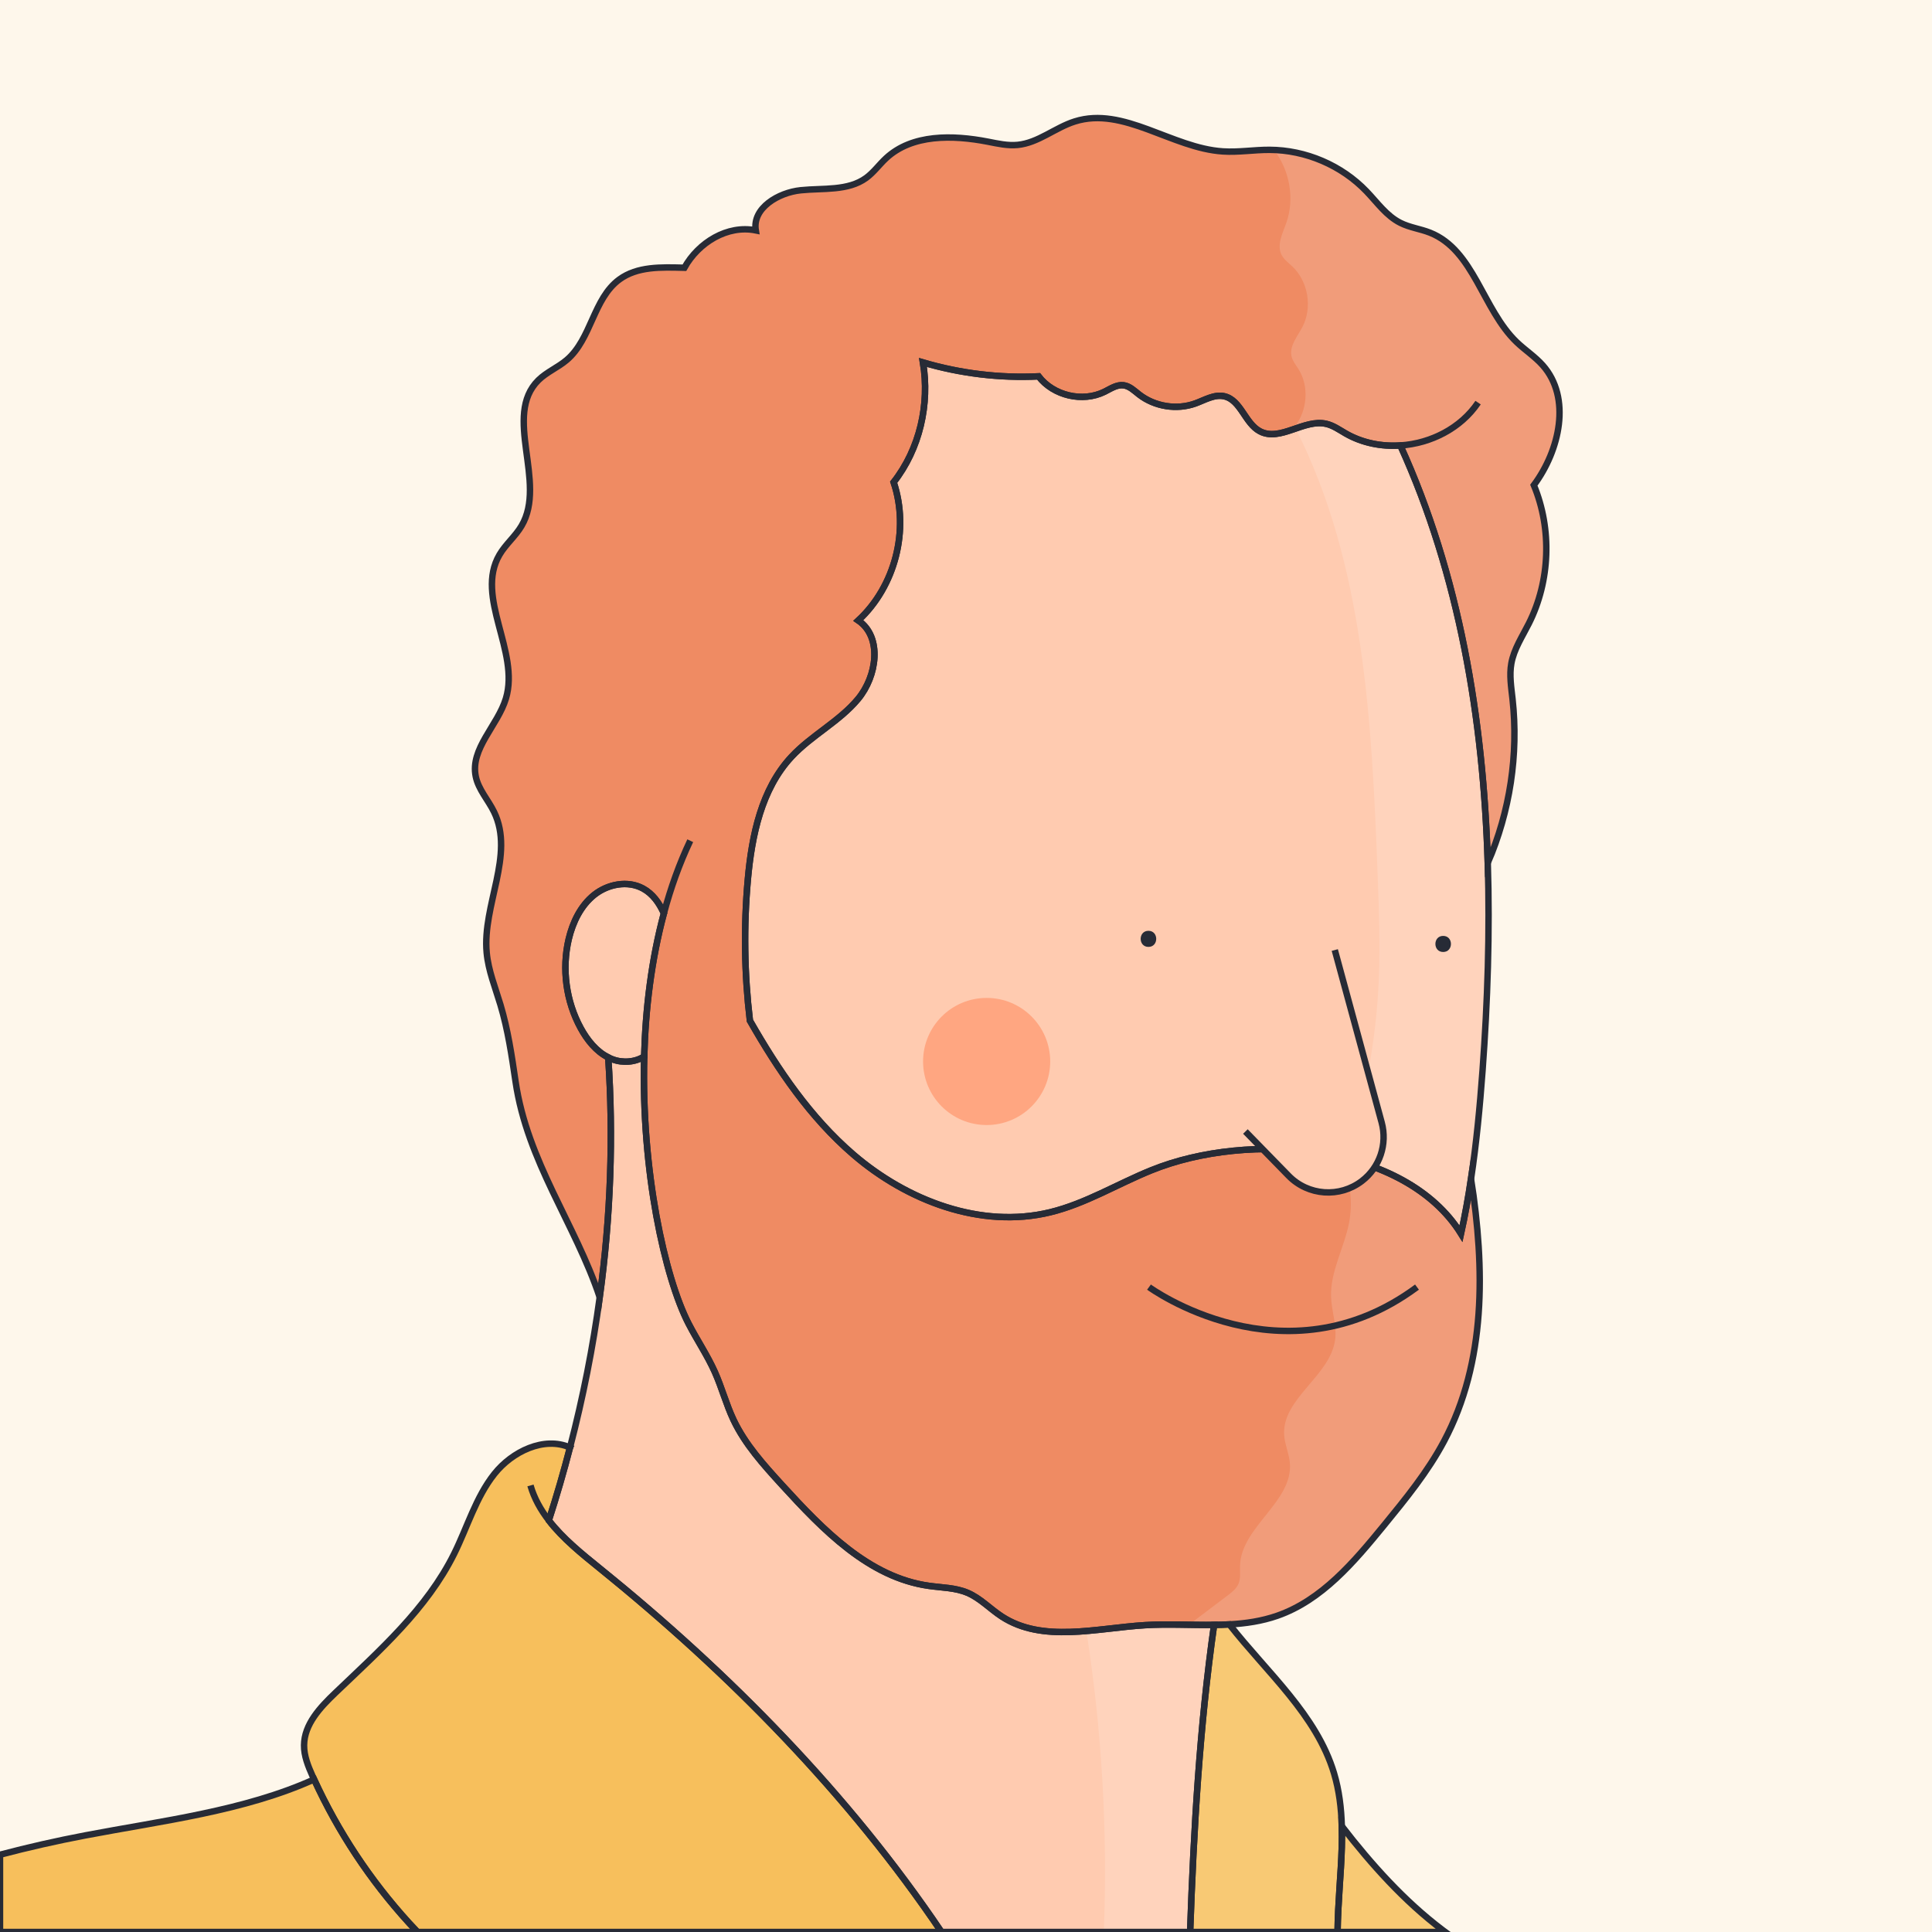 <?xml version="1.0" standalone="no"?>
<!DOCTYPE svg PUBLIC "-//W3C//DTD SVG 1.1//EN" "http://www.w3.org/Graphics/SVG/1.1/DTD/svg11.dtd">
<svg xmlns="http://www.w3.org/2000/svg" xmlns:xlink="http://www.w3.org/1999/xlink" version="1.1" id="Capa_1" x="0px" y="0px" viewBox="0 0 600 600" style="enable-background:new 0 0 600 600;" xml:space="preserve" width="600" height="600">
<style type="text/css">
	.st0{fill:#FEF7EB;}
	.st1{fill:#FFCBB0;}
	.st2{fill:#F7BF5C;}
	.st3{fill:#EF8B63;}
	.st4{fill:none;}
	.st5{fill:#FFA681;}
	.st6{opacity:0.15;fill:#FFFFFF;}
	.st7{fill:none;stroke:#272B36;stroke-width:2;stroke-miterlimit:10;}
	.st8{fill:#FFCBB0;stroke:#272B36;stroke-width:2;stroke-miterlimit:10;}
	.st9{fill:#272B36;}
</style>
<rect x="0" class="st0" width="600" height="600"/>
<path class="st1" d="M460.42,332.44c-0.83,11.2-1.89,22.47-3.57,33.61c-0.85,5.74-1.88,11.44-3.12,17.08  c-17.38-27.91-65.72-32.04-96.19-19.69c-10.52,4.26-20.38,10.36-31.41,13.04c-21.44,5.21-44.42-3.55-61.14-17.95  c-13.34-11.49-23.33-26.2-32.1-41.56c-1.74-14.55-1.96-29.28-0.64-43.87c1.24-13.67,4.2-28.02,13.54-38.06  c6.24-6.71,14.85-10.94,20.7-17.98c5.85-7.04,7.61-19.2,0.06-24.37c11.46-10.6,15.95-28.13,10.98-42.93  c8.12-10.36,11.26-24.25,9.11-37.2c11.62,3.43,23.81,4.91,35.9,4.32c4.61,6.02,13.65,8.14,20.46,4.79c1.9-0.94,3.81-2.28,5.92-2.02  c1.88,0.23,3.33,1.69,4.83,2.86c4.87,3.78,11.7,4.87,17.49,2.78c2.95-1.07,5.93-2.92,8.98-2.22c5.16,1.17,6.41,8.45,11.1,10.89  c6.26,3.27,13.67-3.92,20.56-2.33c2.19,0.5,4.07,1.86,6.02,2.98c5.14,2.95,11.1,4.13,16.99,3.73  c18.33,40.31,25.76,84.77,27.15,129.66C462.71,289.51,461.99,311.13,460.42,332.44z"/>
<path class="st1" d="M206.18,283.64c-3.88,14.44-5.72,29.65-6.12,44.46c-2.8,1.8-6.66,2.09-9.84,0.88c-0.46-0.17-0.9-0.37-1.33-0.59  c-3.72-1.87-6.51-5.36-8.53-9.06c-4.57-8.35-5.93-18.42-3.74-27.69c1.25-5.25,3.72-10.39,7.94-13.75c4.22-3.35,10.4-4.54,15.13-1.96  C202.74,277.59,204.73,280.43,206.18,283.64z"/>
<path class="st1" d="M377.04,504.63c-4.49,31.51-6.32,63.52-7.44,95.37h-77.21c-28.81-42.73-65.95-80.48-106.15-112.96  c-5.59-4.52-11.45-9.24-15.8-14.87c0,0,0,0,0-0.01c2.43-7.53,4.62-15.07,6.58-22.63c4.05-15.54,7.13-31.13,9.23-46.68  c3.41-25.04,4.3-49.98,2.64-74.46c0.43,0.22,0.87,0.42,1.33,0.59c3.18,1.21,7.04,0.92,9.84-0.88c-0.94,35.49,6.4,68.63,13.78,82.97  c2.61,5.07,5.84,9.83,8.16,15.03c2.17,4.86,3.52,10.04,5.79,14.84c3.62,7.65,9.41,14.03,15.11,20.28  c12.69,13.9,26.95,28.67,45.59,31.28c4.02,0.57,8.21,0.56,11.95,2.14c3.99,1.69,7.02,5,10.65,7.37c12.7,8.29,29.34,3.63,44.48,2.7  C362.67,504.27,369.91,504.72,377.04,504.63z"/>
<path class="st2" d="M415.61,593.15c-0.11,2.28-0.18,4.56-0.22,6.85H369.6c1.12-31.85,2.95-63.86,7.44-95.37  c1.59-0.02,3.17-0.07,4.74-0.16c11.77,15.03,27.06,28.05,32.51,46.22c1.61,5.37,2.26,10.88,2.42,16.46  C416.96,575.76,416.02,584.52,415.61,593.15z"/>
<path class="st2" d="M448.83,600h-33.44c0.04-2.29,0.11-4.57,0.22-6.85c0.41-8.63,1.35-17.39,1.1-26  c9.24,11.9,19.31,23.18,31.31,32.25C448.29,599.6,448.56,599.8,448.83,600z"/>
<path class="st2" d="M292.39,600H129.65c-0.89-0.93-1.76-1.86-2.62-2.81c-12.05-13.22-22.04-28.32-29.48-44.58  c-0.17-0.35-0.33-0.7-0.49-1.05c-1.36-3.05-2.67-6.24-2.63-9.58c0.06-6.48,5-11.74,9.69-16.22c13.77-13.16,28.45-26.15,36.92-43.22  c4.12-8.31,6.72-17.5,12.47-24.77c5.55-7.01,15.46-11.78,23.51-8.24c-1.96,7.56-4.15,15.1-6.58,22.63c0,0.01,0,0.01,0,0.01  c4.35,5.63,10.21,10.35,15.8,14.87C226.44,519.52,263.58,557.27,292.39,600z"/>
<path class="st2" d="M129.65,600H0v-24c8.74-2.3,17.55-4.3,26.43-5.99c23.82-4.54,49.49-7.6,71.12-17.4  c7.44,16.26,17.43,31.36,29.48,44.58C127.89,598.14,128.76,599.07,129.65,600z"/>
<path class="st3" d="M476.35,150.67c5.66,13.65,5.09,29.75-1.55,42.96c-2.03,4.05-4.64,7.94-5.44,12.4  c-0.65,3.64-0.04,7.38,0.37,11.06c1.9,17.25-0.81,34.97-7.69,50.91c-1.39-44.89-8.82-89.35-27.15-129.66  c-5.89,0.4-11.85-0.78-16.99-3.73c-1.95-1.12-3.83-2.48-6.02-2.98c-6.89-1.59-14.3,5.6-20.56,2.33c-4.69-2.44-5.94-9.72-11.1-10.89  c-3.05-0.7-6.03,1.15-8.98,2.22c-5.79,2.09-12.62,1-17.49-2.78c-1.5-1.17-2.95-2.63-4.83-2.86c-2.11-0.26-4.02,1.08-5.92,2.02  c-6.81,3.35-15.85,1.23-20.46-4.79c-12.09,0.59-24.28-0.89-35.9-4.32c2.15,12.95-0.99,26.84-9.11,37.2  c4.97,14.8,0.48,32.33-10.98,42.93c7.55,5.17,5.79,17.33-0.06,24.37c-5.85,7.04-14.46,11.27-20.7,17.98  c-9.34,10.04-12.3,24.39-13.54,38.06c-1.32,14.59-1.1,29.32,0.64,43.87c8.77,15.36,18.76,30.07,32.1,41.56  c16.72,14.4,39.7,23.16,61.14,17.95c11.03-2.68,20.89-8.78,31.41-13.04c30.47-12.35,78.81-8.22,96.19,19.69  c1.24-5.64,2.27-11.34,3.12-17.08c4.32,27.94,4.7,56.92-8.39,81.52c-5.05,9.5-11.91,17.9-18.72,26.23  c-9.27,11.33-19.24,23.16-33.06,27.98c-4.82,1.68-9.82,2.41-14.9,2.69c-1.57,0.09-3.15,0.14-4.74,0.16  c-7.13,0.09-14.37-0.36-21.47,0.08c-15.14,0.93-31.78,5.59-44.48-2.7c-3.63-2.37-6.66-5.68-10.65-7.37  c-3.74-1.58-7.93-1.57-11.95-2.14c-18.64-2.61-32.9-17.38-45.59-31.28c-5.7-6.25-11.49-12.63-15.11-20.28  c-2.27-4.8-3.62-9.98-5.79-14.84c-2.32-5.2-5.55-9.96-8.16-15.03c-7.38-14.34-14.72-47.48-13.78-82.97  c0.4-14.81,2.24-30.02,6.12-44.46c-1.45-3.21-3.44-6.05-6.49-7.71c-4.73-2.58-10.91-1.39-15.13,1.96c-4.22,3.36-6.69,8.5-7.94,13.75  c-2.19,9.27-0.83,19.34,3.74,27.69c2.02,3.7,4.81,7.19,8.53,9.06c1.66,24.48,0.77,49.42-2.64,74.46  c-7.66-22.88-22.49-42.05-26.15-67.01c-1.18-8.01-2.36-16.06-4.69-23.82c-1.6-5.34-3.75-10.59-4.27-16.15  c-1.38-14.75,8.78-30.37,2.3-43.7c-1.81-3.74-4.85-6.95-5.69-11.02c-1.79-8.66,6.82-15.78,9.37-24.25c4.38-14.59-9.7-31.48-2-44.62  c1.9-3.26,4.94-5.72,6.85-8.97c7.99-13.5-5.93-34.23,5.24-45.25c2.58-2.54,6.07-3.94,8.82-6.29c7.65-6.52,8.21-19.03,16.31-24.98  c5.59-4.1,12.93-3.83,20.2-3.64c4.38-7.87,13.4-13.38,22.17-11.61c-1.11-6.92,7-11.74,13.96-12.46c6.97-0.72,14.69,0.29,20.34-3.84  c2.33-1.71,4.03-4.12,6.14-6.08c8.13-7.57,20.74-7.27,31.65-5.16c3.05,0.6,6.14,1.3,9.23,1c6.41-0.62,11.63-5.36,17.77-7.29  c15.15-4.77,30.12,8.29,45.98,9.31c4.82,0.32,9.64-0.51,14.47-0.49c11.22,0.03,22.36,4.79,30.13,12.89  c3.34,3.48,6.22,7.65,10.54,9.8c2.88,1.45,6.18,1.85,9.18,3.04c13.65,5.41,16.3,23.78,26.89,33.96c2.61,2.51,5.72,4.51,8.12,7.22  C488.06,123.53,484.4,139.86,476.35,150.67z"/>
<path class="st4" d="M214.36,261.09c-3.39,7.16-6.09,14.74-8.18,22.55"/>
<path class="st4" d="M459.03,125.04c-5.34,7.93-14.64,12.67-24.14,13.3"/>
<path class="st4" d="M170.44,472.16c-2.53-3.26-4.54-6.83-5.7-10.84"/>
<path class="st4" d="M177.9,449.95c-0.29-0.15-0.58-0.29-0.88-0.42"/>
<circle class="st5" cx="306.41" cy="329.65" r="19.74"/>
<path class="st6" d="M476.35,150.67c5.66,13.65,5.09,29.75-1.55,42.96c-2.03,4.05-4.64,7.94-5.44,12.4  c-0.65,3.64-0.04,7.38,0.37,11.06c1.9,17.25-0.81,34.97-7.69,50.91c0.67,21.51-0.05,43.13-1.62,64.44  c-0.83,11.2-1.89,22.47-3.57,33.61c4.32,27.94,4.7,56.92-8.39,81.52c-5.05,9.5-11.91,17.9-18.72,26.23  c-9.27,11.33-19.24,23.16-33.06,27.98c-4.82,1.68-9.82,2.41-14.9,2.69c11.77,15.03,27.06,28.05,32.51,46.22  c1.61,5.37,2.26,10.88,2.42,16.46c9.24,11.9,19.31,23.18,31.31,32.25c0.27,0.2,0.54,0.4,0.81,0.6H342.8  c1.22-31.24-0.59-62.59-5.42-93.48c6.08-0.51,12.25-1.45,18.19-1.81c4.52-0.28,9.09-0.2,13.66-0.13c3.99-3.02,7.99-6.04,11.98-9.06  c1.34-1.01,2.74-2.1,3.41-3.65c0.75-1.76,0.41-3.77,0.48-5.68c0.39-12.1,16.56-19.85,15.48-31.9c-0.26-2.88-1.54-5.59-1.76-8.47  c-0.87-11.53,14.48-18.47,15.84-29.95c0.51-4.32-1.1-8.61-1.28-12.96c-0.33-7.98,4.08-15.34,5.59-23.18  c1.14-5.97,0.47-12.24-1.76-17.9c0.25-0.7,0.49-1.41,0.72-2.11c5.99-17.93,9.48-36.71,10.27-55.61c0.45-10.71,0.05-21.43-0.36-32.14  c-1.78-47.42-4.14-96.89-25.48-138.89c-0.1-0.19-0.19-0.38-0.29-0.57c3.94-4.95,4.58-12.48,1.19-17.88  c-0.79-1.25-1.78-2.43-2.14-3.86c-0.81-3.26,1.79-6.23,3.35-9.2c3.16-6.05,1.83-14.12-3.12-18.82c-1.19-1.13-2.6-2.13-3.35-3.6  c-1.55-3.05,0.29-6.62,1.45-9.85c2.69-7.56,1.09-16.42-3.8-22.74c10.74,0.4,21.28,5.1,28.73,12.86c3.34,3.48,6.22,7.65,10.54,9.8  c2.88,1.45,6.18,1.85,9.18,3.04c13.65,5.41,16.3,23.78,26.89,33.96c2.61,2.51,5.72,4.51,8.12,7.22  C488.06,123.53,484.4,139.86,476.35,150.67z"/>
<path class="st7" d="M460.42,332.44c-0.83,11.2-1.89,22.47-3.57,33.61c-0.85,5.74-1.88,11.44-3.12,17.08  c-17.38-27.91-65.72-32.04-96.19-19.69c-10.52,4.26-20.38,10.36-31.41,13.04c-21.44,5.21-44.42-3.55-61.14-17.95  c-13.34-11.49-23.33-26.2-32.1-41.56c-1.74-14.55-1.96-29.28-0.64-43.87c1.24-13.67,4.2-28.02,13.54-38.06  c6.24-6.71,14.85-10.94,20.7-17.98c5.85-7.04,7.61-19.2,0.06-24.37c11.46-10.6,15.95-28.13,10.98-42.93  c8.12-10.36,11.26-24.25,9.11-37.2c11.62,3.43,23.81,4.91,35.9,4.32c4.61,6.02,13.65,8.14,20.46,4.79c1.9-0.94,3.81-2.28,5.92-2.02  c1.88,0.23,3.33,1.69,4.83,2.86c4.87,3.78,11.7,4.87,17.49,2.78c2.95-1.07,5.93-2.92,8.98-2.22c5.16,1.17,6.41,8.45,11.1,10.89  c6.26,3.27,13.67-3.92,20.56-2.33c2.19,0.5,4.07,1.86,6.02,2.98c5.14,2.95,11.1,4.13,16.99,3.73  c18.33,40.31,25.76,84.77,27.15,129.66C462.71,289.51,461.99,311.13,460.42,332.44z"/>
<path class="st7" d="M206.18,283.64c-3.88,14.44-5.72,29.65-6.12,44.46c-2.8,1.8-6.66,2.09-9.84,0.88c-0.46-0.17-0.9-0.37-1.33-0.59  c-3.72-1.87-6.51-5.36-8.53-9.06c-4.57-8.35-5.93-18.42-3.74-27.69c1.25-5.25,3.72-10.39,7.94-13.75c4.22-3.35,10.4-4.54,15.13-1.96  C202.74,277.59,204.73,280.43,206.18,283.64z"/>
<path class="st7" d="M377.04,504.63c-4.49,31.51-6.32,63.52-7.44,95.37h-77.21c-28.81-42.73-65.95-80.48-106.15-112.96  c-5.59-4.52-11.45-9.24-15.8-14.87c0,0,0,0,0-0.01c2.43-7.53,4.62-15.07,6.58-22.63c4.05-15.54,7.13-31.13,9.23-46.68  c3.41-25.04,4.3-49.98,2.64-74.46c0.43,0.22,0.87,0.42,1.33,0.59c3.18,1.21,7.04,0.92,9.84-0.88c-0.94,35.49,6.4,68.63,13.78,82.97  c2.61,5.07,5.84,9.83,8.16,15.03c2.17,4.86,3.52,10.04,5.79,14.84c3.62,7.65,9.41,14.03,15.11,20.28  c12.69,13.9,26.95,28.67,45.59,31.28c4.02,0.57,8.21,0.56,11.95,2.14c3.99,1.69,7.02,5,10.65,7.37c12.7,8.29,29.34,3.63,44.48,2.7  C362.67,504.27,369.91,504.72,377.04,504.63z"/>
<path class="st7" d="M415.61,593.15c-0.11,2.28-0.18,4.56-0.22,6.85H369.6c1.12-31.85,2.95-63.86,7.44-95.37  c1.59-0.02,3.17-0.07,4.74-0.16c11.77,15.03,27.06,28.05,32.51,46.22c1.61,5.37,2.26,10.88,2.42,16.46  C416.96,575.76,416.02,584.52,415.61,593.15z"/>
<path class="st7" d="M448.83,600h-33.44c0.04-2.29,0.11-4.57,0.22-6.85c0.41-8.63,1.35-17.39,1.1-26  c9.24,11.9,19.31,23.18,31.31,32.25C448.29,599.6,448.56,599.8,448.83,600z"/>
<path class="st7" d="M292.39,600H129.65c-0.89-0.93-1.76-1.86-2.62-2.81c-12.05-13.22-22.04-28.32-29.48-44.58  c-0.17-0.35-0.33-0.7-0.49-1.05c-1.36-3.05-2.67-6.24-2.63-9.58c0.06-6.48,5-11.74,9.69-16.22c13.77-13.16,28.45-26.15,36.92-43.22  c4.12-8.31,6.72-17.5,12.47-24.77c5.55-7.01,15.46-11.78,23.51-8.24c-1.96,7.56-4.15,15.1-6.58,22.63c0,0.01,0,0.01,0,0.01  c4.35,5.63,10.21,10.35,15.8,14.87C226.44,519.52,263.58,557.27,292.39,600z"/>
<path class="st7" d="M129.65,600H0v-24c8.74-2.3,17.55-4.3,26.43-5.99c23.82-4.54,49.49-7.6,71.12-17.4  c7.44,16.26,17.43,31.36,29.48,44.58C127.89,598.14,128.76,599.07,129.65,600z"/>
<path class="st7" d="M476.35,150.67c5.66,13.65,5.09,29.75-1.55,42.96c-2.03,4.05-4.64,7.94-5.44,12.4  c-0.65,3.64-0.04,7.38,0.37,11.06c1.9,17.25-0.81,34.97-7.69,50.91c-1.39-44.89-8.82-89.35-27.15-129.66  c-5.89,0.4-11.85-0.78-16.99-3.73c-1.95-1.12-3.83-2.48-6.02-2.98c-6.89-1.59-14.3,5.6-20.56,2.33c-4.69-2.44-5.94-9.72-11.1-10.89  c-3.05-0.7-6.03,1.15-8.98,2.22c-5.79,2.09-12.62,1-17.49-2.78c-1.5-1.17-2.95-2.63-4.83-2.86c-2.11-0.26-4.02,1.08-5.92,2.02  c-6.81,3.35-15.85,1.23-20.46-4.79c-12.09,0.59-24.28-0.89-35.9-4.32c2.15,12.95-0.99,26.84-9.11,37.2  c4.97,14.8,0.48,32.33-10.98,42.93c7.55,5.17,5.79,17.33-0.06,24.37c-5.85,7.04-14.46,11.27-20.7,17.98  c-9.34,10.04-12.3,24.39-13.54,38.06c-1.32,14.59-1.1,29.32,0.64,43.87c8.77,15.36,18.76,30.07,32.1,41.56  c16.72,14.4,39.7,23.16,61.14,17.95c11.03-2.68,20.89-8.78,31.41-13.04c30.47-12.35,78.81-8.22,96.19,19.69  c1.24-5.64,2.27-11.34,3.12-17.08c4.32,27.94,4.7,56.92-8.39,81.52c-5.05,9.5-11.91,17.9-18.72,26.23  c-9.27,11.33-19.24,23.16-33.06,27.98c-4.82,1.68-9.82,2.41-14.9,2.69c-1.57,0.09-3.15,0.14-4.74,0.16  c-7.13,0.09-14.37-0.36-21.47,0.08c-15.14,0.93-31.78,5.59-44.48-2.7c-3.63-2.37-6.66-5.68-10.65-7.37  c-3.74-1.58-7.93-1.57-11.95-2.14c-18.64-2.61-32.9-17.38-45.59-31.28c-5.7-6.25-11.49-12.63-15.11-20.28  c-2.27-4.8-3.62-9.98-5.79-14.84c-2.32-5.2-5.55-9.96-8.16-15.03c-7.38-14.34-14.72-47.48-13.78-82.97  c0.4-14.81,2.24-30.02,6.12-44.46c-1.45-3.21-3.44-6.05-6.49-7.71c-4.73-2.58-10.91-1.39-15.13,1.96c-4.22,3.36-6.69,8.5-7.94,13.75  c-2.19,9.27-0.83,19.34,3.74,27.69c2.02,3.7,4.81,7.19,8.53,9.06c1.66,24.48,0.77,49.42-2.64,74.46  c-7.66-22.88-22.49-42.05-26.15-67.01c-1.18-8.01-2.36-16.06-4.69-23.82c-1.6-5.34-3.75-10.59-4.27-16.15  c-1.38-14.75,8.78-30.37,2.3-43.7c-1.81-3.74-4.85-6.95-5.69-11.02c-1.79-8.66,6.82-15.78,9.37-24.25c4.38-14.59-9.7-31.48-2-44.62  c1.9-3.26,4.94-5.72,6.85-8.97c7.99-13.5-5.93-34.23,5.24-45.25c2.58-2.54,6.07-3.94,8.82-6.29c7.65-6.52,8.21-19.03,16.31-24.98  c5.59-4.1,12.93-3.83,20.2-3.64c4.38-7.87,13.4-13.38,22.17-11.61c-1.11-6.92,7-11.74,13.96-12.46c6.97-0.72,14.69,0.29,20.34-3.84  c2.33-1.71,4.03-4.12,6.14-6.08c8.13-7.57,20.74-7.27,31.65-5.16c3.05,0.6,6.14,1.3,9.23,1c6.41-0.62,11.63-5.36,17.77-7.29  c15.15-4.77,30.12,8.29,45.98,9.31c4.82,0.32,9.64-0.51,14.47-0.49c11.22,0.03,22.36,4.79,30.13,12.89  c3.34,3.48,6.22,7.65,10.54,9.8c2.88,1.45,6.18,1.85,9.18,3.04c13.65,5.41,16.3,23.78,26.89,33.96c2.61,2.51,5.72,4.51,8.12,7.22  C488.06,123.53,484.4,139.86,476.35,150.67z"/>
<path class="st7" d="M214.36,261.09c-3.39,7.16-6.09,14.74-8.18,22.55"/>
<path class="st7" d="M459.03,125.04c-5.34,7.93-14.64,12.67-24.14,13.3"/>
<path class="st7" d="M170.44,472.16c-2.53-3.26-4.54-6.83-5.7-10.84"/>
<path class="st7" d="M177.9,449.95c-0.29-0.15-0.58-0.29-0.88-0.42"/>
<path class="st8" d="M414.53,295.04l14.56,53.57c1.83,6.73-0.59,13.9-6.12,18.15l0,0c-6.91,5.31-16.7,4.62-22.79-1.62l-13.41-13.74"/>
<g>
	<g>
		<path class="st9" d="M356.66,294.07c3.22,0,3.22-5,0-5C353.44,289.07,353.44,294.07,356.66,294.07L356.66,294.07z"/>
	</g>
</g>
<g>
	<g>
		<path class="st9" d="M448.19,295.65c3.22,0,3.22-5,0-5C444.97,290.65,444.97,295.65,448.19,295.65L448.19,295.65z"/>
	</g>
</g>
<path class="st7" d="M356.83,399.72c0,0,41.87,30.64,83.23,0"/>
</svg>
